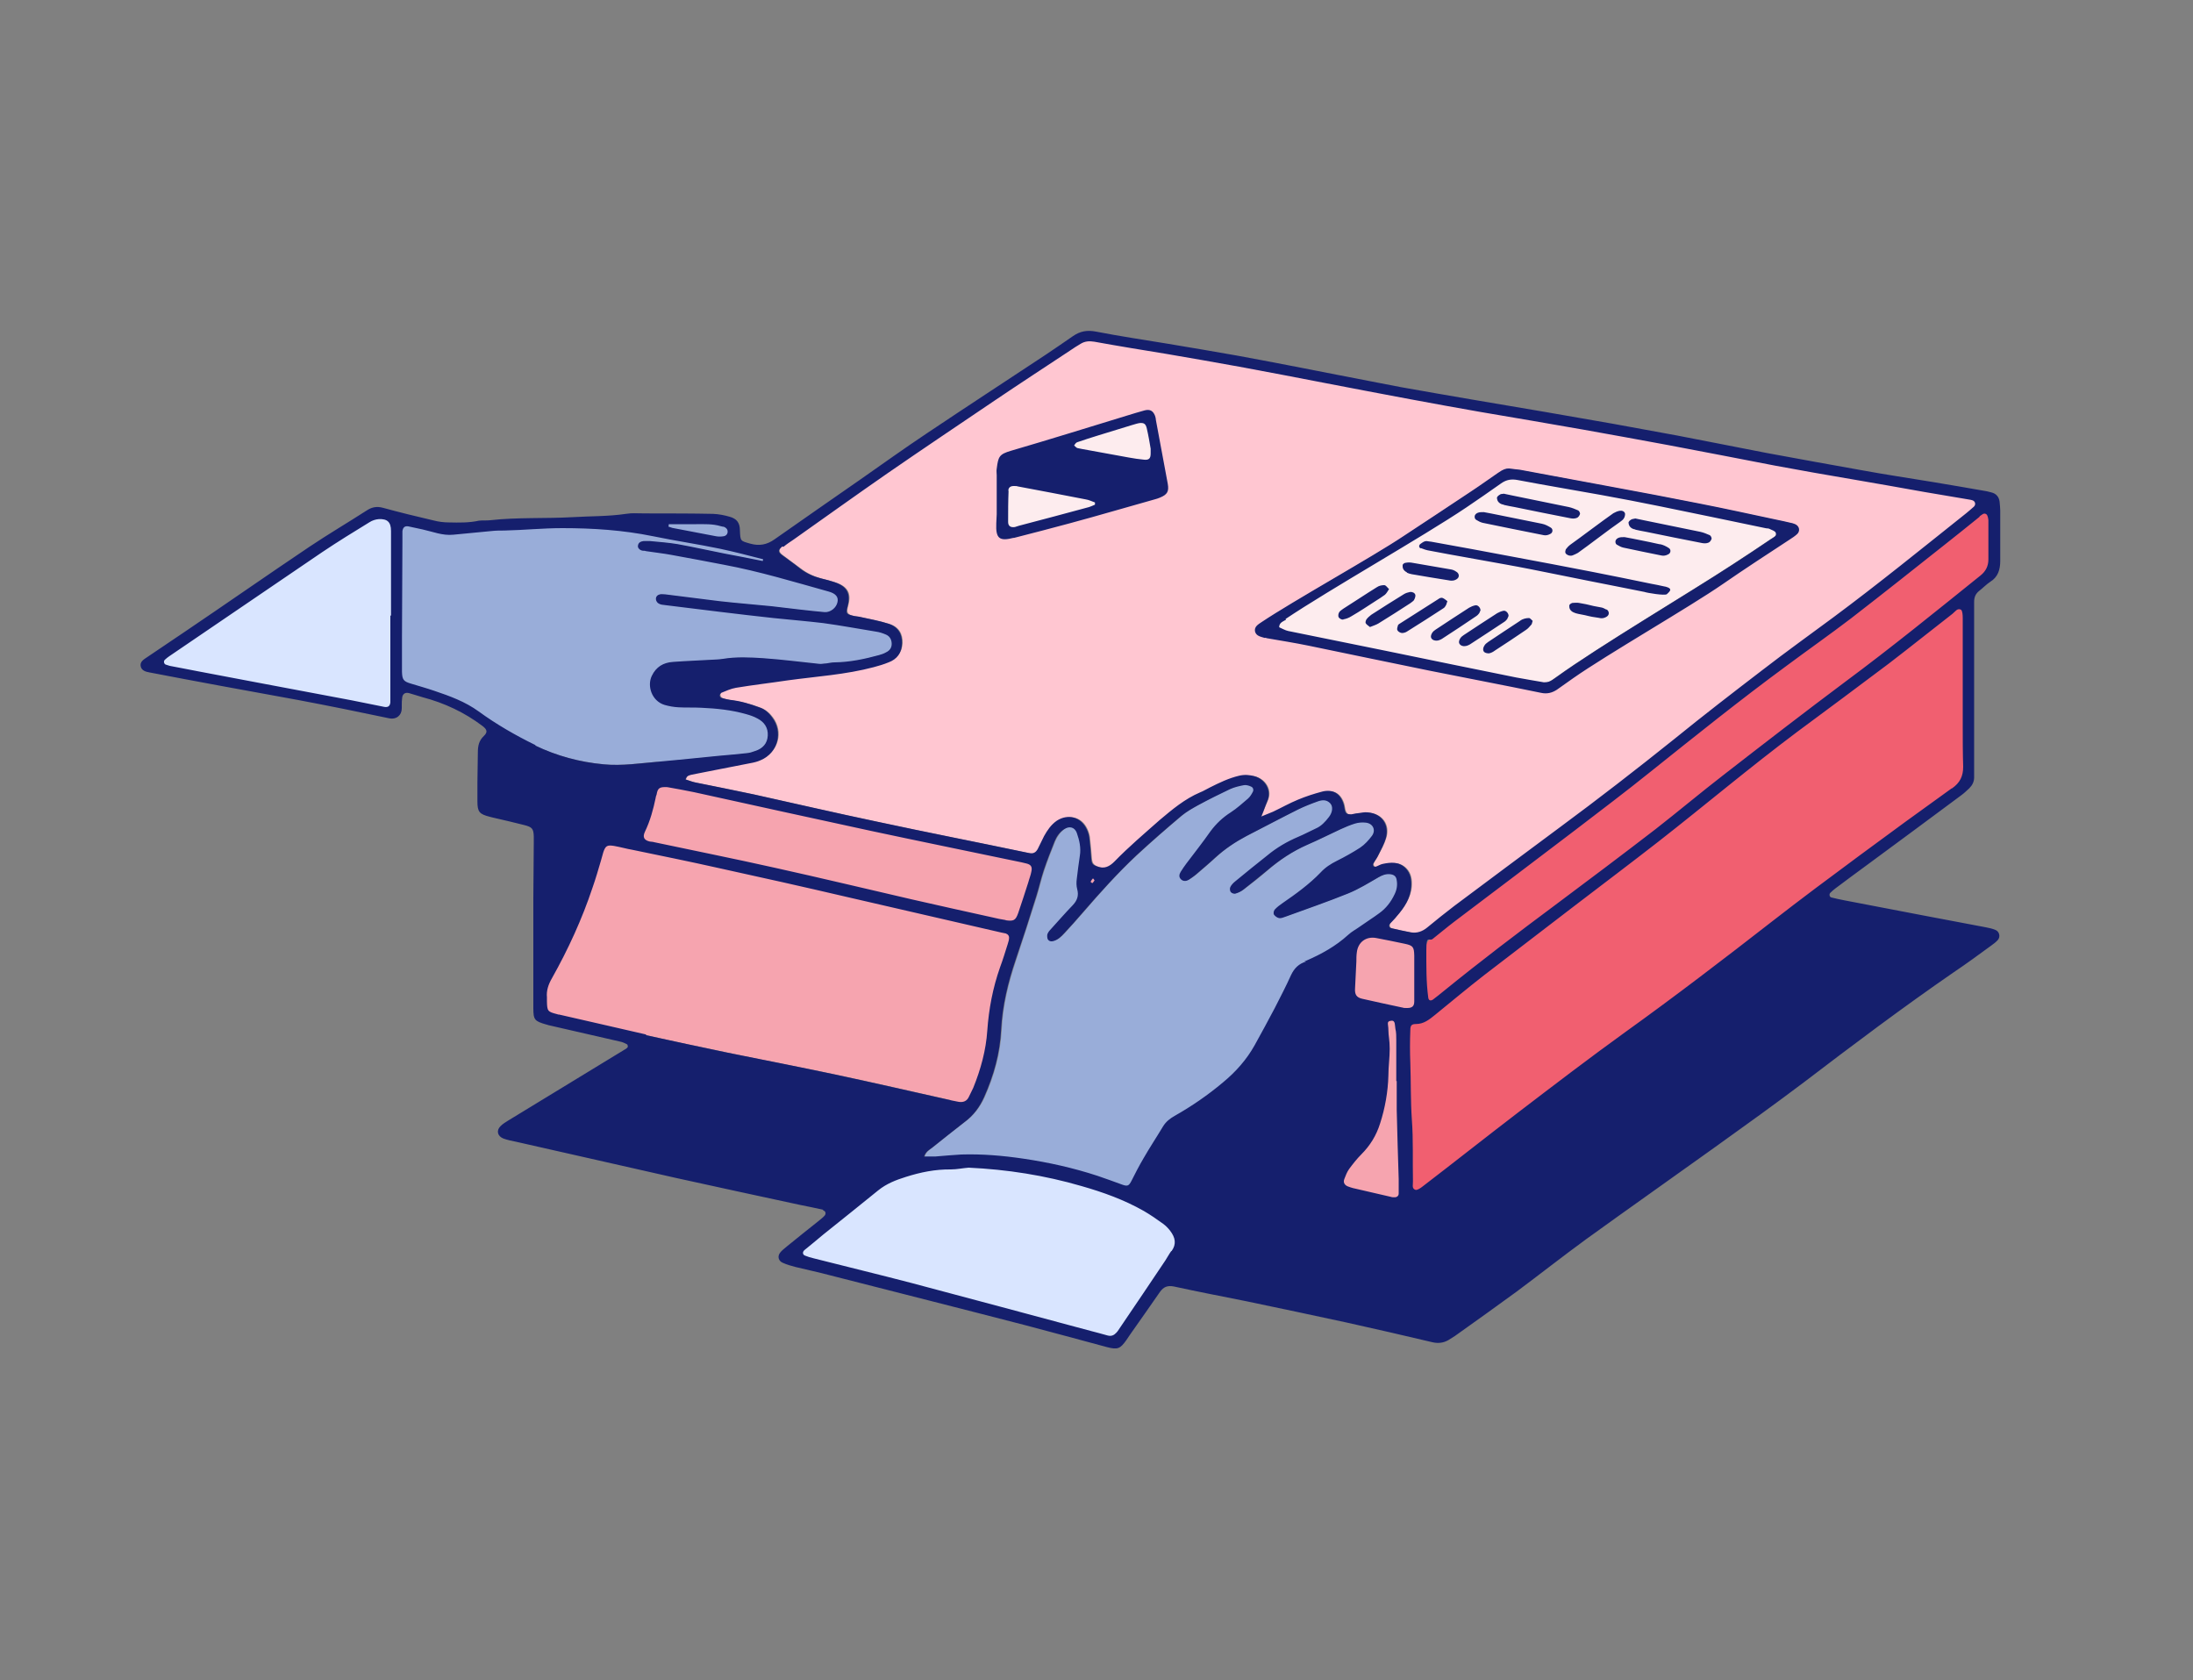 <?xml version="1.0" encoding="UTF-8"?>
<svg xmlns="http://www.w3.org/2000/svg" version="1.1" viewBox="0 0 1000 766">
  <rect x="0" y="0" width="1000" height="766" fill="#808080" stroke="none"/>
  <defs>
    <style>
      .cls-1 {
        fill: #d9e5ff;
        stroke: #d9e5ff;
      }

      .cls-1, .cls-2, .cls-3 {
        stroke-linejoin: round;
      }

      .cls-4 {
        fill: #fdecee;
        stroke: #fdecee;
      }

      .cls-4, .cls-5, .cls-6 {
        stroke-miterlimit: 10;
      }

      .cls-7 {
        fill: #151f6d;
      }

      .cls-5 {
        fill: #ffc6d1;
        stroke: #ffc6d1;
      }

      .cls-2 {
        fill: #99add9;
        stroke: #99add9;
      }

      .cls-3 {
        fill: #f15f70;
        stroke: #f15f70;
        stroke-linecap: round;
      }

      .cls-6 {
        fill: #f6a4af;
        stroke: #f6a4af;
      }
    </style>
  </defs>
  <!-- Generator: Adobe Illustrator 28.6.0, SVG Export Plug-In . SVG Version: 1.2.0 Build 709)  -->
  <g>
    <g id="Laag_1">
      <g>
        <g id="PINK">
          <path class="cls-4" d="M806.8,241.1c-.6-.2-1.4-.2-2-.4-16.1-3.4-32.1-6.7-48.3-10-8.8-1.8-17.6-3.4-26.5-5.1-12.6-2.3-25.3-4.4-38-6.8-2.9-.6-5.3-.2-7.7,1.5-5.3,3.8-10.6,7.4-15.9,11-20.1,13.5-62.4,37.4-82.5,50.9-1.3.9-3.3,1.4-3.2,3.5,1.4.6,2.7,1.4,4.1,1.7,14.9,3.1,29.9,6.1,44.8,9.1,19.7,4,39.5,8.1,59.2,12.1,4.3.9,8.6,1.5,12.6,2.2,2.2,0,3-.3,5.8-2.4,19.3-13.9,60.4-38.3,80.3-51.3,6-3.9,11.9-7.8,17.8-11.8,1-.6,2.6-1.2,1.9-2.6-.4-.9-1.8-1.3-2.8-1.8l.2.2h0ZM735.7,233.8c.8-.6,1.8-.9,2.8-1.1s2.2.2,2.5,1.2c.2.6,0,1.6-.5,2.2-.4.7-1.1,1.2-1.8,1.7-4.6,3.4-14.5,11-19.2,14.1-.6.4-1.4.7-2.1,1-1.1.5-2.4.3-3.2-.5-.2-.2-.2-.2-.3-.4-.2-.4,0-1.4.2-1.8.6-.8,1.3-1.6,2.1-2.2,4.8-3.4,14.8-11.1,19.7-14.4h-.2,0ZM683.8,225.6c.4-.2,1-.2,1.7-.4,1.3.2,2.8.6,4.3.9,8.5,1.8,16.9,3.4,25.4,5.2,1.4.3,2.9.9,4.2,1.5.5.2,1,1.2.9,1.6-.2.7-.8,1.6-1.4,1.8-.9.3-2,.3-3,.2-8.5-1.7-16.9-3.4-25.4-5.1-1.7-.3-3.4-.6-5-1-.8-.2-1.7-.5-2.2-1-.6-.5-.9-1.4-.9-2.2s.8-1,1.4-1.4h0ZM672.6,235.3c.2-.6.8-1.1,1.4-1.3.8-.2,1.7-.2,2.7-.3,2.1.4,4.4.8,6.7,1.3,6.6,1.3,13.2,2.6,19.8,4,1.4.3,2.8,1,4.1,1.8,1.1.7.8,2.3-.4,2.9-.9.4-2,.6-2.9.5-9.3-1.8-18.5-3.7-27.7-5.6-1.1-.2-2.2-.7-3.1-1.4-.4-.3-.6-1.3-.5-1.8h0ZM639.6,257.9c0-.5.9-1,1.4-1.1,1-.2,2-.2,3,0,5.8,1,11.7,1.9,17.4,3,1,.2,1.9.6,2.7,1.1,1,.6,1.4,1.7.9,2.6-.3.6-1.2,1.1-1.9,1.3-.8.2-1.7,0-2.5,0-5.7-.9-11.3-1.8-16.9-2.8-.7-.2-1.5-.4-2.2-.7-1.1-.4-1.9-1.4-1.9-2.6v-.6h0ZM612.5,282.4c-.6,0-1.7-.6-2-1.1s0-1.7.3-2.3c.4-.7,1.2-1.2,1.9-1.6,5.1-3.3,10.2-6.6,15.3-9.8,1-.6,2.2-1,3.3-.9.7,0,1.4,1.1,2.2,1.8-.8,1-1.2,2-1.9,2.6-1.3,1-2.8,1.9-4.2,2.8-3.7,2.4-7.4,4.8-11.1,7-1.1.7-2.4,1.2-3.7,1.4h-.2ZM628.4,284.3c-1.1.7-2.4,1-3.8,1.6-.8-.6-1.6-1-1.9-1.7-.2-.5,0-1.4.3-1.8.6-.8,1.4-1.5,2.2-2.1,5-3.2,9.9-6.3,14.9-9.4.8-.5,1.8-.8,2.8-1,1-.2,2.2.3,2.4,1.4.2.6-.2,1.6-.6,2.2-.5.6-1.2,1.1-1.9,1.6-4.8,3.1-9.7,6.2-14.5,9.2h0ZM639,288.7c-.7,0-1.7-.7-1.9-1.3-.2-.6.2-1.5.3-2.3,0-.2.5-.5.7-.6,5.8-3.8,11.7-7.5,17.6-11.2.6-.3,1.4-.7,1.9-.6.9.2,1.5,1,2.3,1.5-.2.8-.2,1.3-.6,1.8-.3.6-.7,1.2-1.3,1.5-5.5,3.6-11.1,7.2-16.6,10.6-.7.4-1.7.7-2.4.6h0ZM655.1,292c-.7,0-1.8-.3-2.2-.8-.7-.8-.5-1.9.2-2.8.4-.6,1-1,1.5-1.4,5.1-3.4,10.2-6.7,15.3-10,.8-.6,1.8-1,2.8-1.1,1.1-.2,2.5,1,2.4,2.3,0,.2-.2.8-.5,1.1-.4.6-.9,1.1-1.4,1.4-5.2,3.4-10.5,7-15.7,10.4-.7.5-1.6.8-2.4.8h0ZM667.9,294.5c-.7,0-1.8-.3-2.2-.8-.7-.8-.5-1.9.2-2.8.4-.5,1-1,1.5-1.4,5.1-3.4,10.2-6.7,15.3-10,.8-.6,1.8-1,2.8-1.1,1.1-.2,2.5,1,2.4,2.3,0,.2-.2.8-.5,1.1-.4.6-.9,1.1-1.4,1.4-5.2,3.5-10.5,7-15.7,10.3-.7.5-1.6.8-2.4.8h0ZM698.4,284.8c-.8.9-1.6,1.8-2.6,2.5-4.6,3.1-9.3,6.2-14,9.3-.9.6-1.8,1.1-2.7,1.3-.7.2-1.8,0-2.2-.6-.9-.7-.7-1.9,0-2.8.5-.6,1.1-1.3,1.8-1.8,4.9-3.4,9.8-6.6,14.8-9.8,1-.7,2.5-1,3.8-1.1.6,0,1.2.9,1.8,1.3-.2.7-.2,1.4-.6,1.7h-.2ZM733.5,280.5c-.3.6-1.2,1.1-1.9,1.3-.8.2-1.7,0-2.5,0-5.7-.9-3.7-.9-9.3-1.8-.7-.2-1.5-.4-2.2-.7-1.1-.4-1.9-1.4-1.9-2.6v-.6c.2-.5.9-1,1.4-1.1,1-.2,2-.2,3,0,5.8,1,4,1,9.8,2,1,.2,1.9.6,2.8,1.1.9.6,1.4,1.7.9,2.6ZM760,270.9c-.9.8-9.2-.6-10.2-1s-21-4.2-40.1-8c-7.9-1.6-15.8-3.1-23.7-4.6-11.4-2.1-22.8-4-34.1-6.2-1.4-.2-2.9-.8-4.1-1.2-.8-.3-1-1.4-.2-1.9,1.2-.9,2-1.4,2.9-1.4,1.8.2.9,0,2.2.3,12.3,2.2,24.5,4.5,36.9,6.8,12.2,2.3,24.5,4.6,36.8,7,10.6,2.1,16.1,3.2,26.7,5.4,1.8.4,3.6.7,5.4,1.1.7.2,1.5.3,2.2.6,1.8.8.9,1.8-.6,3v-.2h0ZM760.6,252.9c-.9.3-2,.6-2.9.5-9.3-1.8-8.2-1.7-17.4-3.6-1.1-.2-2.2-.7-3.1-1.4-.4-.2-.6-1.2-.5-1.8.2-.5.8-1.1,1.4-1.3.8-.2,1.7-.2,2.7-.3,2.1.4,4.4.8,6.7,1.3,6.6,1.3,3,.6,9.5,2,1.4.3,2.8,1,4.1,1.8,1.1.7.8,2.3-.4,2.9h0ZM780.5,245.7c-.2.7-.8,1.6-1.4,1.8-.9.3-2,.3-3,.2-8.5-1.7-16.9-3.4-25.4-5.1-1.7-.3-3.4-.6-5-1-.8-.2-1.7-.5-2.2-1-.6-.6-.9-1.4-.9-2.2s.8-1,1.4-1.4c.4-.2,1-.2,1.7-.4,1.3.2,2.8.6,4.3.9,8.5,1.7,16.9,3.4,25.4,5.2,1.4.3,2.9.9,4.2,1.5.5.2,1,1.2.9,1.6h0ZM522.9,195.2c-.5-2-1.3-2.6-3.3-2.3-1.1.2-2.3.5-3.4.9-5,1.5-10.1,3-15,4.6-3.4,1-6.8,2.2-10.2,3.3-.6.2-.9.9-1.3,1.4.5.4,1,1,1.5,1.2s1.3.3,2,.4c7.1,1.3,14.3,2.6,21.4,3.9,2.3.4,4.6.8,7,1,2.3.2,3-.6,3-2.9v-2.1c-.5-2.4-1-5.9-1.8-9.4h0ZM464.2,221.8c-.6-.2-1.4-.2-2-.2-1.4,0-2.3.7-2.4,2.1-.2,4.7-.3,9.4-.2,14.2,0,1.9,1.2,2.6,3.1,2.3.6,0,1.3-.4,1.9-.6,10.6-2.8,21.3-5.6,31.9-8.5,1-.2,1.8-.7,2.7-1.1v-1c-1.4-.5-2.8-1-4.2-1.4-10.3-2-20.5-3.9-30.9-5.9Z"/>
        </g>
        <g id="LIGHT_LIGHT_RED">
          <path class="cls-5" d="M896.6,233.8c1.2-1,2.4-1.9,3.5-3,1-1,.6-2.5-.7-2.9-.8-.2-1.7-.3-2.5-.5-6.5-1.1-13-2.2-19.5-3.3-11-1.9-22.1-3.8-33-5.8-11.7-2.1-23.3-4.1-35-6.2-16.1-3-32.3-6.2-48.4-9.3-13-2.5-26-4.9-39-7.1-15.7-2.7-31.4-5.3-47.1-8.1-10.6-1.8-21.3-3.8-32-5.8-13-2.4-26-5-38.9-7.4-13-2.5-26-5-38.9-7.4-11-2-22-3.9-33-5.8-11-1.9-22.1-3.6-33.1-5.6-2.4-.5-4.3-.2-6.3,1-1.6,1-3.1,2-4.7,3-11.4,7.6-22.9,15.1-34.4,22.8-16.3,11-32.7,22-48.9,33.2-14.4,9.9-28.6,20.1-42.8,30.2-1.5,1-3,2.2-4.6,3.3-1.8,1.4-1.8,2.3,0,3.6,2.7,2.1,5.4,4,8.2,6.1,2.9,2.2,6.1,3.7,9.6,4.6,2.2.6,4.3,1,6.4,1.8,5.6,1.9,7.4,5.3,5.8,11-.8,3-.6,3.5,2.3,4.2,1,.2,2,.2,3,.5,4.5,1,9,1.8,13.4,3.2,4.3,1.4,6.2,4.7,6.1,9-.2,4.2-2.2,7-6.1,8.6-2.2.9-4.5,1.5-6.8,2.2-12.8,3.4-26.1,4.2-39.1,6-7.9,1-15.7,2.1-23.7,3.4-2.3.4-4.5,1.4-6.7,2.3-.3.2-.7.8-.7,1.2s.5,1,.8,1.1c1.3.4,2.6.7,3.9.9,4.6.6,9,1.8,13.3,3.4,2.5.9,4.4,2.6,5.9,4.6,5.1,6.8,2.6,16.3-5.2,19.5-1.5.6-3.2,1-4.9,1.4-8.8,1.8-17.6,3.4-26.5,5.2-1.1.2-2.3.4-2.9,2.2,1.4.5,2.8,1,4.2,1.3,9,1.8,18,3.6,26.9,5.5,18.5,4.1,37,8.4,55.6,12.3,23.2,5,46.4,9.5,69.7,14.4,2.2.5,3.3-.2,4.2-1.8,1-1.9,1.9-4,2.9-5.9,1.4-2.7,3.1-5.3,5.8-7,5.1-3.4,11-1.8,13.6,3.8.6,1.2,1,2.6,1.2,3.8.4,3.2.6,6.4.9,9.6.2,2.4.7,2.9,2.8,3.7,3.2,1.2,5.6,0,7.8-2.3,6.5-6.7,13.6-12.8,20.6-18.9,5.7-5,11.4-9.6,18.4-12.6,1.6-.6,3-1.6,4.6-2.3,4.2-2.1,8.5-4.2,13.2-5.3,2.4-.6,4.6-.4,7,.2,4.9,1.4,8.1,6.6,5.8,11.6-.8,1.8-1.5,3.7-2.7,6.8,2.6-1,4.1-1.6,5.4-2.2,3.8-1.8,7.5-3.9,11.4-5.5,3.6-1.5,7.3-2.7,11.1-3.7,4.9-1.2,8.2,1,9.7,5.8.2.8.3,1.7.5,2.5.5,1.8,1,2.2,2.9,2.1,1,0,2-.3,3-.5,1.5-.2,3-.5,4.6-.4,6.4.6,10,5.8,8.2,11.9-.8,2.7-2.2,5.3-3.5,7.8-.6,1.4-1.6,2.6-2.3,3.9-.2.2,0,.7.2.9.2.2.6.4.9.3,1.1-.4,2.2-1,3.3-1.3,3.8-.8,7.4-1.1,10.5,2,2.3,2.4,2.7,5.4,2.5,8.5-.4,5.4-3.3,9.5-6.6,13.4-1,1.2-2.2,2.2-3.1,3.4-.6.8-.5,1.8.6,2,3,.7,5.9,1.4,8.9,1.9,2.8.6,5.3-.3,7.5-2.2,4.1-3.4,8.2-6.6,12.3-9.8,16-12,32.1-24,48.2-35.9,17.6-13,34.9-26.5,52-40.1,13.4-10.7,26.9-21.2,40.5-31.7,10.6-8.2,21.5-16,32.3-24,20.6-15.3,40.5-31.4,60.5-47.4v.2h0ZM528.8,226.9c-.8.3-1.6.6-2.4.8-12.9,3.6-25.7,7.4-38.7,10.9-8.5,2.3-17,4.6-25.6,6.7-6.6,1.7-8.3.3-8-6.6,0-1.4.2-2.7.2-4.1v-20.9c.6-5.4,1-6.6,6.6-8.2,17.7-5.3,35.4-10.7,53.1-16.1,2.6-.8,5.2-1.6,7.8-2.3,2.4-.6,3.8.2,4.7,2.5.2.6.3,1.3.4,2,1.8,9.7,3.7,19.3,5.4,29,.6,3.4-.3,4.9-3.6,6.3h0ZM819.5,243.4c-1,.9-2.2,1.7-3.3,2.4-10.2,6.8-20.5,13.4-30.5,20.3-15.5,10.7-52.8,32.1-68.2,42.9-2.5,1.8-5,3.6-7.5,5.3-2.2,1.4-4.4,2-7.2,1.4-16.9-3.5-33.9-6.6-50.8-10.1-18.5-3.8-36.9-7.7-55.2-11.4-6.3-1.3-12.6-2.2-19-3.4-.3,0-.7,0-1-.2-1.8-.6-3.9-.8-4.5-2.9-.6-2.2,1.4-3.3,2.9-4.3,14.2-9.6,50.4-29.7,64.7-39.2,10.3-6.9,20.6-13.7,31-20.5,4.1-2.7,8.1-5.6,12.2-8.4,2.5-1.7,3.6-2.1,5-2,2.1.2,3.6.3,5.1.6,13.7,2.5,27.3,5,40.9,7.6,13.7,2.6,27.3,5,40.9,7.8,11.8,2.3,23.6,5,35.3,7.4,2,.4,4,.8,5.9,1.3.8.2,1.7.3,2.4.7,2,.9,2.4,3.1.8,4.6h.2,0Z"/>
        </g>
        <g id="LIGHT_RED">
          <path class="cls-6" d="M614.5,540.9c.8.3,1.6.6,2.4.8,5.8,1.4,11.5,2.6,17.3,4,.5,0,1,.2,1.5.2,1.2,0,2.1-.6,2.1-1.7.2-2.2,0-4.4,0-6.6-.2-10.5-.6-20.9-.9-31.5v-13.2h-.2v-18.8c0-1.7,0-3.4-.4-5-.3-1.4,0-3.8-1.8-3.7-2.5.2-1.4,2.7-1.4,4.2,0,2.9.6,5.8.6,8.6,0,4.1-.6,8.1-.6,12.2-.2,7.5-1.5,14.8-3.8,21.9-1.8,5.4-4.6,10.1-8.6,14.1-2,2-3.8,4.3-5.5,6.6-1,1.4-1.6,3-2.2,4.6-.6,1.5,0,2.7,1.5,3.3h0ZM621.2,455.4c6.1,1.4,12.2,2.7,18.3,4,.6.2,1.4.2,2,.2,2.2,0,3.2-.7,3.2-3v-11.2h0v-9.7c0-4-.6-4.6-4.4-5.4-4.3-.9-8.6-1.8-12.9-2.6-4.6-.9-8.4,2-8.9,6.6-.2,1.4,0,2.7-.2,4.1-.2,4.1-.4,8.1-.6,12.2-.2,2.8.6,4.2,3.3,4.8h.2,0ZM296.3,383.8c.6.2,1.4.2,2,.3,18.4,3.8,36.9,7.6,55.2,11.7,20.9,4.6,41.6,9.6,62.4,14.4,12.2,2.8,24.5,5.5,36.7,8.2,2,.5,4,.8,6,1.2,3.7.6,4.6.2,5.7-3.3,1.6-4.6,3.1-9.4,4.6-14,.6-1.6,1.1-3.2,1.4-4.9.5-2.2-.2-3.2-2.3-3.7-1.4-.4-3-.6-4.5-1-22.1-4.6-44.1-9-66.1-13.8-27-5.8-53.9-11.8-80.9-17.7-4.2-.9-8.3-1.6-12.2-2.3-3.7-.2-4.4.6-4.9,3.4,0,.5-.3,1-.4,1.4-1,5.4-2.6,10.6-4.9,15.5-1.2,2.6-.5,3.8,2.2,4.5h0ZM434.3,501.6c1,.2,2,.5,3,.6,2.1.3,3.7-.2,4.6-2.3.6-1.4,1.4-2.7,2-4.1,3.4-8.4,5.8-17,6.4-26.1.6-9.9,2.4-19.4,5.8-28.8,1.3-3.5,2.3-7,3.5-10.6.2-.8.6-1.6.6-2.5.2-1.1-.4-2-1.5-2.4-.6-.2-1.4-.2-2-.4-23.4-5.4-46.8-10.9-70.3-16.2-19.7-4.5-39.3-9-59-13.3-12.9-2.9-25.8-5.4-38.8-8.2-2.8-.6-5.6-1.4-8.5-1.8-3.1-.6-3.9,0-4.9,2.9-.4,1.3-.7,2.6-1.1,3.9-1.2,4.1-2.4,8.2-3.8,12.2-4.9,14.3-11.2,28-18.5,41.3-1.7,3-2.6,5.8-2.3,8.7v1.9c0,4.6.2,4.7,4.6,5.8.3,0,.6.2,1,.2,13.2,3,26.4,6.2,39.7,9.1,12.4,2.8,24.8,5.4,37.3,8,16.1,3.4,32.2,6.4,48.3,9.8,18.1,3.8,36.1,8,54,12v.2h0Z"/>
          <path class="cls-6" d="M499.2,401.3c-.4-.4-.6-.6-.7-.9-.3.5-.7.9-1,1.4,0,0,.6.5.8.7.3-.5.6-1,1-1.3h0Z"/>
        </g>
        <g id="RED">
          <path class="cls-3" d="M653.5,455.5c1.6-1.2,3.3-2.5,4.8-3.8,16.6-13.5,33.7-26.5,50.8-39.2,15.3-11.4,30.7-22.9,45.9-34.7,10.5-8.1,20.6-16.6,31.1-24.8,18.4-14.2,36.8-28.5,55.4-42.4,20.9-15.6,41.3-32.1,61.6-48.4,2.5-2,3.6-4.3,3.6-7.4v-8.6h0v-9.2c0-1-.2-2.2-.9-2.7-1.1-1-2.2.3-3.1.9-.6.4-1.1.8-1.6,1.3-4.5,3.6-9,7.2-13.5,10.8-14.5,11.4-29,23-43.6,34.3-9.7,7.4-19.7,14.5-29.5,21.7-21,15.5-41.4,31.9-61.9,48.2-11.4,9.1-23,18-34.6,26.8-18.2,13.9-36.5,27.7-54.8,41.5-3.4,2.6-6.6,5.3-9.9,7.9-1.6,1.4-2.9,2.8-2.9,5.1,0,7.3-.2,14.5.9,21.8.2,1.3,1.1,1.6,2.2.7v.2h0ZM643.8,510.5c.6,9.3.3,18.6.5,28,0,1.4-.7,3.4,1.1,4,.9.3,2.4-.9,3.4-1.6,14.5-11.2,28.9-22.5,43.5-33.7,16.1-12.3,32.4-24.8,48.8-36.6,22.7-16.4,44.9-33.4,67-50.5,13.1-10.2,26.5-20.1,39.8-30,13.9-10.3,27.9-20.5,42-30.6,3.4-2.5,5.1-5.4,5-9.8-.2-6.3-.2-12.6-.2-18.9v-48.9c0-1.3,0-3.3-.8-3.8-1.5-1-2.6.9-3.8,1.8-9.8,7.6-19.4,15.3-29.3,22.9-13.8,10.5-27.7,20.7-41.6,31-21.5,16-42,33.3-63.1,49.9-12.7,9.9-25.6,19.7-38.4,29.4-13.8,10.6-27.5,20.9-41.2,31.6-7.6,5.9-15,12.2-22.5,18.2-2.5,2-5,4.1-8.6,4.1s-2.6.6-2.6,2.9c0,4.9-.2,9.8,0,14.8.4,8.6.2,17.3.7,25.9h0Z"/>
        </g>
        <g id="Light_Light_BLUE">
          <path class="cls-1" d="M530.3,557.8c-2.9-2.1-5.8-4.2-8.9-5.9-9-5-18.5-8.4-28.3-11.3-16.8-4.9-34-7.6-51.5-8.4-2.7.3-5.4.9-8.1.8-7,0-13.8,1.4-20.5,3.4-4.5,1.4-8.9,3.2-12.7,6.2-8.3,6.7-16.7,13.4-25,20.1-2.9,2.3-5.8,4.7-8.6,7.1-1,.8-.8,2,.3,2.5,1.3.5,2.6.9,3.8,1.2,14.9,3.8,30,7.4,44.8,11.3,27.2,7.2,54.3,14.5,81.5,21.8,2.6.7,5.3,1.3,7.8,2.1,1.8.6,3,0,4.1-1.3.7-.7,1.2-1.6,1.8-2.5,6.8-10.2,13.7-20.2,20.5-30.4,1-1.4,1.7-3,2.7-4.3,2.5-3.3,1.7-6.4-.6-9.3-1-1.2-2-2.3-3.2-3.2h0ZM172.6,236.7c-1.4,0-3,.6-4.2,1.4-7.2,4.5-14.5,8.9-21.5,13.6-23.3,15.7-46.5,31.7-69.8,47.5-.7.5-1.4,1-2,1.6-.6.6-.5,1.8.3,2.2.6.2,1.3.5,1.9.6,4.3.9,8.6,1.7,13,2.5,9.5,1.8,18.9,3.7,28.5,5.4,13.8,2.6,27.6,5.2,41.4,7.8,5,1,10,2,14.9,3,1.7.3,2.6-.3,2.8-2,0-.5,0-1,0-1.5,0-4.2,0-8.5,0-12.7v-25.4h.2v-38.7c0-4-1.7-5.6-5.6-5.4v.2h0Z"/>
        </g>
        <g id="BLUE">
          <path class="cls-2" d="M621.3,422.3c2.8-1.9,5.7-3.8,8.4-5.8,3-2.2,5.4-5.1,7-8.6,1-2.1,1.4-4.2,1-6.4-.3-1.8-1.3-2.6-3-2.8-1.9-.2-3.6.4-5.3,1.4-4.6,2.6-9,5.4-13.9,7.4-9.4,3.8-19,7.1-28.6,10.6-1,.3-2,.8-2.9.6s-1.8-.8-2.3-1.6c-.3-.5,0-1.8.4-2.3,1-1.1,2.3-2,3.5-2.9,6.2-4.2,12.2-8.6,17.4-14,2.2-2.2,4.6-3.9,7.4-5.3,3.6-1.8,7.3-3.8,10.6-6,2.1-1.4,3.8-3.4,5.4-5.4,1.9-2.6.5-5.6-2.7-6-1.7-.2-3.4,0-5,.4-2.2.6-4.5,1.6-6.6,2.6-5.1,2.3-10.1,5-15.2,7.1-6.8,2.9-12.8,7-18.4,11.8-3.4,3-7,5.8-10.7,8.6-1,.8-2.3,1.5-3.5,1.8-.6.2-1.8-.2-2.2-.6-.4-.6-.6-1.7-.3-2.3.5-1,1.4-1.9,2.2-2.6,4.9-4,9.8-7.9,14.6-11.8,4.4-3.5,9.1-6.5,14.3-8.6,2.6-1.1,5.2-2.5,7.8-3.7,2.6-1.1,4.4-3.1,6.1-5.3,1.6-2.1,1.8-4.8.6-6.2-1.6-1.8-3.7-1.6-5.7-.9-3,1.1-6.1,2.2-9,3.7-7.9,3.9-15.7,8.1-23.5,12.1-5.1,2.6-9.9,5.8-14.2,9.8-2.9,2.6-5.8,5.2-8.8,7.7-1,.9-2.2,1.7-3.3,2.4-1.4.9-2.8.7-3.7-.3-1-1-.6-2.2,0-3.3.8-1.3,1.7-2.6,2.6-3.8,3.7-4.9,7.4-9.8,11-14.7,2.5-3.5,5.5-6.3,9.2-8.6,2.8-1.8,5.4-4.2,7.9-6.3,1-.9,1.8-2.1,2.3-3.3.2-.5-.2-1.8-.8-2.1-1-.5-2.3-.9-3.4-.7-2.2.3-4.3.9-6.3,1.8-5,2.2-9.8,4.7-14.5,7.3-2.7,1.4-5.4,3-7.7,4.9-7,5.9-13.9,11.9-20.6,18.1-8.7,8.1-16.6,16.9-24.4,26-2.8,3.2-5.6,6.3-8.5,9.5-1.4,1.5-2.9,3-4.9,3.5-1.1.3-2.2,0-2.6-1-.3-.6-.4-1.7,0-2.4.4-.9,1.2-1.6,1.8-2.4,3.2-3.5,6.3-7.1,9.6-10.5,2.1-2.2,2.9-4.4,2.1-7.4-.4-1.4-.4-3-.2-4.6.4-3.5,1-7,1.4-10.6.5-3.6-.2-7.1-1.4-10.5-1-2.7-3.4-3.3-5.8-1.6-2,1.4-3.4,3.4-4.3,5.5-1.8,4.4-3.5,8.8-5,13.3-1.3,3.8-2.2,7.8-3.4,11.8-3.1,9.7-6.2,19.3-9.4,29-3.5,10.3-6.1,20.8-6.6,31.7-.6,10.8-3.4,21-7.8,30.9-2.1,4.6-5,8.4-9,11.4-5,3.8-9.9,7.7-14.8,11.7-1.3,1-2.9,1.8-3.5,3.9,1.9,0,3.6,0,5.2,0,3.9-.2,7.8-.7,11.7-.9,9.5-.3,18.9.5,28.4,1.9,11.4,1.8,22.7,4.2,33.7,7.8,3.8,1.3,7.7,2.7,11.5,4.1,2.3.8,2.9.5,4-1.7,1.8-3.4,3.5-7,5.5-10.3,3-5,6.1-9.8,9-14.7,1.3-2.1,3.1-3.5,5.2-4.7,7.8-4.6,15.3-9.5,22.1-15.3,5.8-4.9,10.7-10.4,14.4-16.9,3.2-5.6,6.2-11.3,9.2-17,2.6-5,5.2-9.9,7.4-15,1.4-3.2,3.6-5.3,6.9-6.2.3,0,.6-.2,1-.4,7-2.9,13.4-6.5,19-11.7,1.8-1.6,3.8-2.8,5.8-4.1h-.6Z"/>
          <path class="cls-2" d="M326.3,244.4c1.1.2,2.4,0,3.5,0,1.1-.2,1.8-1,1.8-2.1,0-1.2-.6-1.9-1.7-2.2-.5-.2-1-.2-1.5-.3-3.7-1-7.4-.9-11.1-.9h-12.6c0,.3-.2.7-.2,1,.6.2,1.2.5,1.8.6,6.6,1.3,13.3,2.6,19.9,3.8h.2,0Z"/>
          <path class="cls-2" d="M300.1,347c3.2-.2,6.4-.6,9.6-.9,6.1-.6,12.2-1.2,18.1-1.8,4.2-.4,8.5-.7,12.6-1.2,1.4-.2,2.6-.6,3.9-1,3.3-1.2,5.5-3.4,5.7-7,.2-3.6-1.6-6.2-4.7-7.8-1.7-.9-3.4-1.5-5.2-2-6.7-1.9-13.6-2.6-20.5-2.9-3.4-.2-6.8,0-10.2-.2-2.2-.2-4.4-.5-6.5-1.1-5.8-1.8-8.1-8.6-5.8-13.2,2-4.2,5.3-6.1,9.7-6.4,6.6-.4,13.2-.7,19.8-1.1,1,0,2-.2,3-.3,6.1-1,12.2-.7,18.3-.3,8.6.6,17.2,1.8,25.7,2.6,1,0,2-.2,3-.2,1.4-.2,2.7-.5,4-.5,6.9,0,13.4-1.5,20.1-3.3,1.1-.3,2.2-.7,3.3-1.3,1.6-.9,2.6-2.2,2.5-4.1,0-1.9-1-3.3-2.7-4-1.4-.6-2.9-1-4.4-1.3-8-1.4-16-2.9-24.1-3.9-7.5-1-15.2-1.5-22.7-2.3-8.1-.9-16.1-1.8-24.2-2.8-8.4-1-16.8-2.1-25.2-3.1-1-.2-2.1-.2-2.9-.7-.6-.4-1.1-1.3-1.3-2-.2-1.1.7-1.9,1.8-2.2.8-.2,1.7,0,2.5,0,8.2,1,16.5,2.2,24.7,3.1,7.9.9,15.8,1.5,23.7,2.3,4.6.5,9.1,1.1,13.6,1.6,3.5.4,7,.8,10.6,1.1,2.7.2,5.4-1.9,5.9-4.6.5-2.4-.8-3.9-4.1-4.8-15.8-4.4-31.6-9.2-47.7-12.2-8-1.5-16-3-24-4.5-3.8-.7-7.7-1.1-11.5-1.7-.5,0-1,0-1.5-.2-1.4-.3-2.3-1.3-2.2-2.3.2-1.4,1.3-1.9,2.5-2.1,1-.2,2.1-.2,3,0,4.2.4,8.5.7,12.6,1.4,7.2,1.3,14.3,2.9,21.4,4.3,5.8,1.2,11.6,2.3,17.4,3.4,0-.2.2-.6.2-.8-6.6-1.6-13.1-3.4-19.7-4.8-10.2-2.1-20.4-3.6-30.5-5.7-13.7-2.8-27.5-3.7-41.4-3.7s-17.6.8-26.4,1.1c-1.8,0-3.8,0-5.6.2-5.9.6-11.8,1.1-17.7,1.7-4.9.5-9.4-1.4-14-2.4-2.2-.5-4.2-1.1-6.5-1.4-1.7-.2-2.6.6-2.7,2.2-.2,1.5,0,3,0,4.6,0,14.4-.2,28.9-.2,43.2v16.3c0,3.7.6,4.4,4.1,5.4,3.6,1.1,7.2,2.1,10.7,3.3,7.1,2.4,14,5,20.2,9.4,8.2,5.8,16.8,11,25.8,15.3,9.9,4.8,20.3,7.5,31.3,8.6,8.3.8,16.5-.6,24.9-1.2h-.3,0Z"/>
        </g>
        <g id="DARK_BLUE">
          <path class="cls-7" d="M745.7,241.5c1.7.4,3.4.7,5,1,8.5,1.8,16.9,3.4,25.4,5.1,1,.2,2.1.2,3-.2.6-.2,1.2-1.1,1.4-1.8,0-.5-.4-1.4-.9-1.6-1.4-.6-2.8-1.2-4.2-1.5-8.5-1.8-16.9-3.4-25.4-5.2-1.5-.3-3-.6-4.3-.9-.7.2-1.3.2-1.7.4-.6.3-1.3.9-1.4,1.4,0,.7.3,1.7.9,2.2.6.6,1.4.9,2.2,1h0ZM757,248.2c-6.6-1.4-2.9-.7-9.5-2-2.3-.5-4.6-.9-6.7-1.3-1.1,0-2,0-2.7.3-.6.2-1.2.7-1.4,1.3s0,1.5.5,1.8c1,.6,2.1,1.2,3.1,1.4,9.3,1.9,8.2,1.8,17.4,3.6.9.2,2,0,2.9-.5,1.3-.5,1.5-2.2.4-2.9-1.2-.8-2.6-1.5-4.1-1.8h0ZM714.1,250.4c-.3.5-.5,1.4-.2,1.8,0,.2.2.3.3.4.9.8,2.2,1,3.2.5.7-.3,1.4-.6,2.1-1,4.7-3.3,14.5-10.9,19.2-14.1.7-.5,1.4-1,1.8-1.7.4-.6.6-1.6.5-2.2-.3-1-1.4-1.4-2.5-1.2-1,.2-1.9.6-2.8,1.1-4.9,3.4-14.9,11-19.7,14.4-.8.6-1.5,1.4-2.1,2.2h.2,0ZM732.6,278c-.9-.5-1.8-1-2.8-1.1-5.8-1-3.9-1-9.8-2-1-.2-2,0-3,0-.6.2-1.3.6-1.4,1.1v.6c0,1.2.9,2.2,1.9,2.6.7.3,1.5.6,2.2.7,5.6,1,3.6,1,9.3,1.8.8.2,1.7.3,2.5,0,.7-.2,1.6-.7,1.9-1.3.5-1,0-2.1-.9-2.6ZM685.7,230.2c1.7.4,3.3.7,5,1,8.5,1.8,16.9,3.4,25.4,5.1,1,.2,2.1.2,3-.2.6-.2,1.2-1.1,1.4-1.8,0-.5-.4-1.4-.9-1.6-1.4-.6-2.8-1.2-4.2-1.5-8.5-1.8-16.9-3.4-25.4-5.2-1.5-.3-3-.6-4.3-.9-.7.2-1.3,0-1.7.4-.6.3-1.3.9-1.4,1.4,0,.7.3,1.7.9,2.2.6.6,1.4.9,2.2,1h0ZM673.1,237c1,.6,2.1,1.2,3.1,1.4,9.3,1.9,18.5,3.8,27.7,5.6.9.2,2,0,2.9-.5,1.3-.5,1.5-2.2.4-2.9-1.3-.8-2.6-1.5-4.1-1.8-6.6-1.4-13.2-2.6-19.8-4-2.3-.5-4.6-.9-6.7-1.3-1.1,0-2,0-2.7.3-.6.2-1.2.7-1.4,1.3s0,1.5.5,1.8h0ZM693.4,282.9c-5,3.2-9.9,6.6-14.8,9.8-.7.5-1.4,1-1.8,1.8-.6.9-.7,2.1,0,2.8.6.5,1.5.6,2.2.6,1-.2,1.9-.7,2.7-1.3,4.7-3,9.4-6.2,14-9.3,1-.6,1.8-1.6,2.6-2.5.3-.3.3-1,.6-1.7-.6-.5-1.2-1.4-1.8-1.3-1.3,0-2.7.4-3.8,1.1h.2ZM576.7,290.8c.3,0,.6,0,1,.2,6.3,1.1,12.7,2.1,19,3.4,18.5,3.8,36.9,7.7,55.2,11.4,16.9,3.4,33.9,6.6,50.8,10.1,2.8.6,5,0,7.2-1.4,2.5-1.8,5-3.5,7.5-5.3,15.4-10.8,52.7-32.2,68.2-42.9,10.1-7,20.3-13.6,30.5-20.3,1.1-.7,2.3-1.5,3.3-2.4,1.6-1.4,1.2-3.7-.8-4.6-.7-.3-1.6-.6-2.4-.7-2-.5-4-.9-5.9-1.3-11.8-2.5-23.5-5.1-35.3-7.4-13.6-2.7-27.3-5.3-40.9-7.8-13.7-2.6-27.3-5-40.9-7.6-1.5-.2-3-.3-5.1-.6-1.4,0-2.6.3-5,2-4.1,2.8-8.1,5.7-12.2,8.4-10.3,6.9-20.7,13.7-31,20.5-14.2,9.5-50.4,29.6-64.7,39.2-1.5,1-3.4,2.1-2.9,4.3.6,2.1,2.7,2.3,4.5,2.9h-.2,0ZM586.1,282.3c20.1-13.5,62.4-37.4,82.5-50.9,5.4-3.6,10.6-7.3,15.9-11,2.4-1.7,4.7-2.1,7.7-1.5,12.6,2.4,25.3,4.5,38,6.8,8.8,1.6,17.7,3.3,26.5,5.1,16.1,3.3,32.1,6.6,48.3,10,.6.2,1.4,0,2,.4,1,.5,2.5.9,2.8,1.8.6,1.4-1,1.9-1.9,2.6-5.9,4-11.8,7.9-17.8,11.8-19.9,13-61.1,37.4-80.3,51.3-2.9,2.1-3.6,2.4-5.8,2.4-4-.7-8.3-1.4-12.6-2.2-19.7-4-39.5-8-59.2-12.1-14.9-3-29.9-6.1-44.8-9.1-1.4-.3-2.7-1.1-4.1-1.7,0-2.2,1.8-2.6,3.2-3.5l-.2-.2h0ZM687.4,281.9c.3-.4.4-.9.5-1.1,0-1.3-1.3-2.6-2.4-2.3-1,.2-1.9.6-2.8,1.1-5.1,3.3-10.2,6.6-15.3,10-.6.4-1.1.8-1.5,1.4-.6.9-.9,2-.2,2.8.5.6,1.4.9,2.2.8.8,0,1.7-.4,2.4-.8,5.3-3.4,10.5-6.9,15.7-10.3.6-.4,1-.9,1.4-1.4h0ZM674.6,279.4c.2-.4.4-.9.5-1.1,0-1.3-1.3-2.6-2.4-2.3-1,.2-1.9.6-2.8,1.1-5.1,3.3-10.2,6.6-15.3,10-.6.4-1.1.8-1.5,1.4-.6.9-.9,2-.2,2.8.5.6,1.4.8,2.2.8s1.7-.4,2.4-.8c5.3-3.4,10.5-6.9,15.7-10.4.6-.4,1-.9,1.4-1.4h0ZM641.5,261.1c.7.3,1.5.6,2.2.7,5.7,1,11.3,1.9,16.9,2.8.8.2,1.8.2,2.5,0,.7-.2,1.6-.7,1.9-1.3.5-1,0-2.1-.9-2.6-.8-.6-1.8-1-2.7-1.1-5.8-1-11.6-2-17.4-3-1-.2-2-.2-3,0-.6,0-1.4.6-1.4,1.1v.6c0,1.2.9,2.2,1.9,2.6h0ZM659.4,275.9c.2-.4.3-1,.6-1.8-.7-.5-1.4-1.2-2.3-1.5-.6-.2-1.4.2-1.9.6-5.8,3.7-11.7,7.4-17.6,11.2-.3.2-.6.4-.7.6-.2.8-.6,1.7-.3,2.3.2.6,1.2,1.2,1.9,1.3s1.8-.2,2.4-.6c5.6-3.5,11.1-7,16.6-10.6.6-.3,1-1,1.3-1.5h0ZM644.8,273.5c.4-.6.7-1.6.6-2.2-.2-1-1.4-1.5-2.4-1.4-1,.2-2,.5-2.8,1-5,3.1-10,6.2-14.9,9.4-.8.6-1.6,1.3-2.2,2.1-.3.5-.6,1.4-.3,1.8.3.6,1.1,1,1.9,1.7,1.4-.6,2.6-.9,3.8-1.6,4.9-3,9.7-6.1,14.5-9.2.7-.5,1.4-1,1.9-1.6h0ZM612.5,282.4c1.3-.2,2.6-.7,3.7-1.4,3.8-2.2,7.4-4.6,11.1-7,1.4-.9,2.9-1.8,4.2-2.8.7-.6,1.2-1.5,1.9-2.6-.8-.7-1.4-1.8-2.2-1.8-1,0-2.3.2-3.3.9-5.2,3.2-10.2,6.6-15.3,9.8-.7.5-1.5,1-1.9,1.6s-.6,1.7-.3,2.3c.3.6,1.4,1.2,2,1.1h.2ZM462.2,245.3c8.6-2.2,17.1-4.4,25.6-6.7,13-3.5,25.8-7.3,38.7-10.9.8-.2,1.7-.5,2.4-.8,3.4-1.4,4.2-2.8,3.6-6.3-1.8-9.7-3.6-19.3-5.4-29,0-.6-.2-1.4-.4-2-.9-2.3-2.3-3.1-4.7-2.5-2.6.7-5.2,1.5-7.8,2.3-17.7,5.4-35.3,10.9-53.1,16.1-5.5,1.6-5.9,2.7-6.6,8.2-.2,1,0,2,0,3v17.8c0,1.4-.2,2.7-.2,4.1-.3,7,1.4,8.3,8,6.6h0ZM491,201.7c3.4-1.2,6.7-2.2,10.2-3.3,5-1.5,10-3.1,15-4.6,1.1-.3,2.2-.7,3.4-.9,2-.2,2.8.3,3.3,2.3.8,3.4,1.4,7,1.8,9.4v2.1c0,2.4-.8,3.1-3,2.9-2.3-.2-4.7-.6-7-1-7.2-1.3-14.3-2.6-21.4-3.9-.6-.2-1.4-.2-2-.4-.6-.2-1-.8-1.5-1.2.4-.5.7-1.2,1.3-1.4h0ZM459.8,223.7c0-1.4,1-2.1,2.4-2.1s1.4,0,2,.2c10.3,1.9,20.5,3.9,30.9,5.9,1.4.2,2.8.9,4.2,1.4v1c-.9.4-1.8.8-2.7,1.1-10.6,2.9-21.3,5.7-31.9,8.5-.6.2-1.3.4-1.9.6-1.9.3-3.1-.4-3.1-2.3,0-4.7,0-9.4.2-14.2ZM375.3,551.9c1.2.2,1.5,1.5.7,2.4-.8.9-1.8,1.6-2.6,2.3-4.9,3.9-9.8,7.8-14.7,11.8-1,.9-2.2,1.7-3,2.8-1.3,1.7-.7,3.8,1.3,4.6,1.8.8,3.8,1.4,5.8,1.9,5.3,1.3,10.6,2.4,15.8,3.8,29.7,7.6,59.5,15.1,89.2,22.8,12.3,3.2,24.5,6.6,36.9,9.9,5,1.3,6.1.8,9-3.3.9-1.3,1.7-2.6,2.6-3.8,4.2-6,8.4-11.9,12.6-18,1.7-2.4,3.5-3.1,6.5-2.5,11,2.4,21.9,4.5,32.9,6.7,15.3,3.2,30.5,6.4,45.7,9.7,13.1,2.9,26.1,5.9,39.2,9,2.7.6,5,.3,7.3-1,1-.6,2-1.3,3-1.9,9.4-6.7,18.8-13.4,28.1-20.2,10.6-7.9,21-16.1,31.7-23.9,19.5-14.1,39.3-28,58.8-42,13.7-9.8,27.3-19.6,40.7-29.7,22.4-17.1,44.9-34,68.1-50,5.8-3.9,11.4-8,17-12.1,1.1-.8,2.2-1.6,3.1-2.6,1.3-1.5.7-3.9-1.1-4.6-1.4-.6-2.9-.9-4.4-1.2-9.5-1.8-18.9-3.6-28.5-5.4-12-2.3-24-4.6-36-6.9-2-.4-4-.8-5.9-1.3-.9-.2-1.1-1.5-.5-2.1.7-.7,1.5-1.4,2.3-2,4.6-3.4,9.3-7,13.9-10.3,14.5-10.7,28.9-21.3,43.4-32.1,1.4-1,2.6-2.2,3.8-3.3,1.4-1.4,2.2-3,2.2-5v-80c0-2,.6-3.6,2.2-4.9,1.8-1.4,3.3-3,5.1-4.2,3.6-2.2,4.6-5.6,4.6-9.6v-22.9c0-1.4-.2-2.7-.3-4.1-.3-2.2-1.6-3.7-3.8-4.2-.6-.2-1.4-.3-2-.5-8.2-1.4-16.4-2.9-24.5-4.2-10.9-1.8-21.7-3.4-32.6-5.4-14.5-2.6-29-5.2-43.5-7.9-13.5-2.6-26.9-5.3-40.5-7.9-9.8-1.8-19.7-3.6-29.5-5.4-10.3-1.8-20.7-3.6-31-5.4-11.2-1.9-22.4-3.8-33.6-5.7-10.7-1.8-21.3-3.7-32.1-5.6-9.7-1.8-19.3-3.8-28.9-5.6-15.3-3-30.6-6-45.9-8.8-10.5-1.9-21-3.6-31.6-5.4-10.9-1.8-21.7-3.4-32.5-5.5-4.1-.8-7.3-.2-10.6,2.1-4.2,2.9-8.4,5.8-12.6,8.6-18,11.9-36.1,23.7-54,35.7-10.2,6.8-20.1,13.9-30.1,20.9-13.1,9.1-26.2,18.2-39.3,27.4-3.5,2.5-7,3.1-11,2-4.6-1.3-4.6-1.1-4.8-6,0-3.5-1.4-5.4-4.7-6.3-2.4-.7-5-1.2-7.5-1.3-9.4-.2-18.7-.2-28.1-.2s-7.8-.3-11.7.2c-8.1,1.2-16.2,1-24.3,1.5-12.5.7-25.1,0-37.6,1.4-1.7.2-3.4,0-5.1.2-4.6,1-9.1.9-13.7.8-2.3,0-4.7-.3-7-.9-7.8-1.8-15.5-3.7-23.2-5.8-2.7-.7-4.9-.3-7.2,1.2-8.7,5.6-17.7,10.9-26.2,16.6-19.2,12.9-38.1,26.1-57.2,39-5.6,3.8-11.3,7.6-16.9,11.4-1.5,1-3.4,2.1-2.8,4.3.5,1.8,2.3,2.3,4,2.6,11,2.1,22,4.2,32.9,6.2,11.7,2.2,23.3,4.2,35,6.4,13.8,2.6,27.6,5.4,41.3,8.3,3.4.7,5.8-1.4,5.8-4.5s0-3.4.2-5c.2-1.6,1.4-2.4,3-2,2.2.6,4.2,1.3,6.3,1.9,9.9,2.6,19.1,6.9,27.3,13.1,2.1,1.6,2.5,2.8.6,4.6-2.2,2.1-2.7,4.5-2.7,7.4,0,4.6-.2,9.2-.2,13.8v8.6c0,4.8.9,5.8,5.6,7,.6.2,1.3.3,2,.5,4.6,1,9.3,2.2,13.8,3.3,3.5.9,4.2,1.6,4.3,5.2v3c0,8.3-.2,16.6-.2,24.9v50.4c0,5.3.6,5.9,5.8,7.4.3,0,.6.2,1,.3,10.9,2.5,21.8,5,32.7,7.5,1.1.2,2.2.7,3.3,1.3.2.2.4,1,.2,1.3-.4.5-1,.9-1.6,1.2-17.7,10.8-35.3,21.5-53,32.3-1.1.7-2.3,1.4-3.3,2.4-2.1,2-1.5,4.6,1.2,5.7,1.9.7,3.9,1.1,5.9,1.5,24.3,5.5,48.6,11,72.9,16.5,18.9,4.2,37.7,8.2,56.6,12.3,3.5.7,7,1.4,10.5,2.2h0ZM178.2,280.7h-.2v25.4c0,4.2,0,8.5,0,12.7,0,.5,0,1,0,1.5-.2,1.7-1.1,2.3-2.8,2-5-1-9.9-2-14.9-3-13.8-2.6-27.6-5.2-41.4-7.8-9.5-1.8-18.9-3.6-28.5-5.4-4.3-.8-8.6-1.7-13-2.5-.6-.2-1.3-.4-1.9-.6-.8-.4-1-1.6-.3-2.2.6-.6,1.3-1.1,2-1.6,23.3-15.8,46.5-31.7,69.8-47.5,7-4.7,14.3-9.2,21.5-13.6,1.2-.8,2.8-1.3,4.2-1.4,3.9-.2,5.6,1.3,5.6,5.4v38.7-.2h0ZM534.1,570.4c-1,1.4-1.8,2.9-2.7,4.3-6.8,10.2-13.6,20.2-20.5,30.4-.6.8-1.1,1.8-1.8,2.5-1.1,1.2-2.3,1.8-4.1,1.3-2.6-.8-5.3-1.4-7.8-2.1-27.2-7.3-54.3-14.6-81.5-21.8-14.9-3.9-29.9-7.5-44.8-11.3-1.3-.3-2.6-.7-3.8-1.2-1.1-.4-1.3-1.6-.3-2.5,2.9-2.4,5.8-4.7,8.6-7.1,8.3-6.7,16.7-13.3,25-20.1,3.8-3.1,8.2-4.8,12.7-6.2,6.6-2.1,13.4-3.5,20.5-3.4,2.7,0,5.4-.6,8.1-.8,17.5.8,34.7,3.5,51.5,8.4,9.8,2.8,19.3,6.2,28.3,11.3,3.1,1.8,6,3.8,8.9,5.9,1.2.9,2.3,2,3.2,3.2,2.3,3,3,6,.6,9.3h0ZM595.6,438.4c-3.3,1-5.4,3-6.9,6.2-2.3,5.1-4.9,10.1-7.4,15-3,5.7-6.1,11.4-9.2,17-3.7,6.6-8.6,12.1-14.4,16.9-6.9,5.8-14.3,10.9-22.1,15.3-2.1,1.2-3.9,2.6-5.2,4.7-3,5-6.2,9.8-9,14.7-2,3.4-3.8,6.9-5.5,10.3-1.1,2.1-1.7,2.5-4,1.7-3.8-1.4-7.7-2.8-11.5-4.1-11-3.6-22.2-6.1-33.7-7.8-9.4-1.4-18.9-2.2-28.4-1.9-3.9.2-7.8.6-11.7.9-1.6,0-3.3,0-5.2,0,.7-2.2,2.3-3,3.5-3.9,4.9-3.9,9.8-7.8,14.8-11.7,4.1-3,7-6.9,9-11.4,4.4-9.8,7.3-20.1,7.8-30.9.6-11,3.1-21.4,6.6-31.7,3.3-9.7,6.4-19.3,9.4-29,1.2-3.8,2.1-7.8,3.4-11.8,1.5-4.5,3.3-9,5-13.3.9-2.2,2.3-4.2,4.3-5.5,2.4-1.6,4.8-1,5.8,1.6,1.2,3.4,2,6.9,1.4,10.5-.5,3.5-1,7-1.4,10.6-.2,1.5-.2,3.1.2,4.6.8,3,0,5.2-2.1,7.4-3.3,3.4-6.4,7-9.6,10.5-.7.7-1.4,1.5-1.8,2.4-.3.6-.2,1.7,0,2.4.5,1,1.5,1.3,2.6,1,2.1-.6,3.5-2,4.9-3.5,2.9-3.1,5.7-6.2,8.5-9.5,7.8-9,15.7-17.8,24.4-26,6.7-6.2,13.6-12.2,20.6-18.1,2.3-1.9,5-3.4,7.7-4.9,4.8-2.6,9.7-5,14.5-7.3,2-.9,4.2-1.4,6.3-1.8,1-.2,2.4.2,3.4.7s1,1.6.8,2.1c-.6,1.2-1.3,2.4-2.3,3.3-2.6,2.2-5.1,4.5-7.9,6.3-3.6,2.3-6.6,5.1-9.2,8.6-3.5,5-7.3,9.8-11,14.7-.9,1.2-1.8,2.5-2.6,3.8-.6,1-1,2.2,0,3.3.9,1,2.3,1.2,3.7.3,1.1-.7,2.2-1.5,3.3-2.4,3-2.6,5.9-5,8.8-7.7,4.3-3.9,9.1-7.1,14.2-9.8,7.8-4,15.7-8.2,23.5-12.1,2.9-1.4,5.9-2.6,9-3.7,2-.7,4-.9,5.7.9,1.3,1.4,1.1,4-.6,6.2-1.7,2.2-3.5,4.2-6.1,5.3-2.6,1.2-5.2,2.6-7.8,3.7-5.2,2.2-10,5-14.3,8.6-4.9,3.9-9.8,7.8-14.6,11.8-.9.7-1.8,1.7-2.2,2.6-.3.6-.2,1.8.3,2.3.4.5,1.6.9,2.2.6,1.3-.4,2.5-1,3.5-1.8,3.6-2.8,7.2-5.7,10.7-8.6,5.6-4.8,11.6-8.8,18.4-11.8,5.1-2.2,10.2-4.8,15.2-7.1,2.2-1,4.3-1.9,6.6-2.6,1.6-.5,3.4-.6,5-.4,3.2.4,4.6,3.4,2.7,6-1.5,2-3.3,4-5.4,5.4-3.4,2.2-7,4.2-10.6,6-2.8,1.4-5.3,3-7.4,5.3-5.2,5.4-11.3,9.8-17.4,14-1.3.9-2.5,1.8-3.5,2.9-.5.5-.7,1.8-.4,2.3.5.7,1.4,1.4,2.3,1.6.9.2,2-.3,2.9-.6,9.6-3.5,19.2-6.8,28.6-10.6,4.9-2,9.4-4.8,13.9-7.4,1.7-1,3.4-1.6,5.3-1.4,1.8.2,2.8,1,3,2.8.4,2.2,0,4.4-1,6.4-1.6,3.4-3.9,6.4-7,8.6-2.7,2-5.6,3.8-8.4,5.8-1.9,1.4-4.1,2.5-5.8,4.1-5.6,5.1-12.1,8.7-19,11.7-.3.2-.6.2-1,.4h.6ZM458.6,419.5c-2-.3-4-.7-6-1.2-12.2-2.7-24.5-5.4-36.7-8.2-20.8-4.8-41.6-9.8-62.4-14.4-18.3-4.1-36.8-7.8-55.2-11.7-.6-.2-1.4-.2-2-.3-2.6-.6-3.4-2-2.2-4.5,2.4-5,3.8-10.2,4.9-15.5,0-.5.3-1,.4-1.4.5-2.9,1.2-3.6,4.9-3.4,3.8.7,8,1.4,12.2,2.3,26.9,5.9,53.9,11.9,80.9,17.7,22,4.7,44.1,9.2,66.1,13.8,1.5.3,3,.6,4.5,1,2.1.5,2.8,1.5,2.3,3.7-.3,1.7-1,3.3-1.4,4.9-1.5,4.6-3,9.4-4.6,14-1.2,3.4-2.1,3.8-5.7,3.3h0ZM497.4,401.9c.2-.5.6-1,1-1.4.2.2.4.4.7.9-.2.4-.6.9-1,1.3-.3-.2-.9-.6-.8-.7h0ZM637.8,544.2c0,1.2-1,1.8-2.1,1.7-.5,0-1,0-1.5-.2-5.8-1.4-11.5-2.6-17.3-4-.8-.2-1.6-.5-2.4-.8-1.4-.6-2.1-1.8-1.5-3.3.6-1.6,1.2-3.2,2.2-4.6,1.7-2.3,3.5-4.6,5.5-6.6,4.1-4.1,6.9-8.7,8.6-14.1,2.3-7.1,3.6-14.5,3.8-21.9,0-4.1.6-8.1.6-12.2s-.6-5.8-.6-8.6-1.1-4,1.4-4.2c1.9-.2,1.5,2.3,1.8,3.7.4,1.6.4,3.4.4,5v18.8h.2v13.2c.2,10.5.6,20.9.9,31.5v6.6h0ZM639.5,459.4c-6.1-1.3-12.2-2.6-18.3-4-2.7-.6-3.5-2-3.3-4.8.2-4.1.4-8.1.6-12.2,0-1.4,0-2.7.2-4.1.5-4.7,4.2-7.5,8.9-6.6,4.3.8,8.6,1.7,12.9,2.6,3.8.8,4.3,1.4,4.4,5.4v9.7h0v11.2c0,2.2-1,3-3.2,3s-1.4,0-2-.2h-.2,0ZM889.9,359.5c-14.1,10.1-28.1,20.3-42,30.6-13.4,9.9-26.7,19.8-39.8,30-22.1,17.2-44.3,34.2-67,50.5-16.5,11.9-32.7,24.3-48.8,36.6-14.5,11.1-28.9,22.5-43.5,33.7-1,.8-2.6,1.9-3.4,1.6-1.8-.6-1-2.6-1.1-4-.2-9.4.2-18.7-.5-28-.6-8.6-.4-17.3-.7-25.9-.2-4.9-.2-9.8,0-14.8,0-2.2.5-2.9,2.6-2.9,3.6,0,6.1-2.1,8.6-4.1,7.5-6.1,14.9-12.3,22.5-18.2,13.7-10.6,27.5-21,41.2-31.6,12.8-9.8,25.7-19.5,38.4-29.4,21.1-16.5,41.6-33.8,63.1-49.9,13.9-10.3,27.8-20.6,41.6-31,9.8-7.5,19.5-15.3,29.3-22.9,1.1-.9,2.2-2.7,3.8-1.8.7.5.8,2.5.8,3.8v48.9c0,6.3,0,12.6.2,18.9,0,4.4-1.5,7.3-5,9.8h0ZM902.7,235.4c1-.6,1.9-1.8,3.1-.9.6.5.8,1.8.9,2.7v9.2h0v8.6c0,3-1.1,5.4-3.6,7.4-20.4,16.4-40.7,32.9-61.6,48.4-18.6,13.9-37,28.1-55.4,42.4-10.5,8.1-20.6,16.6-31.1,24.8-15.2,11.7-30.5,23.2-45.9,34.7-17.2,12.8-34.2,25.7-50.8,39.2-1.6,1.3-3.2,2.6-4.8,3.8-1.1.8-2,.5-2.2-.7-1-7.3-.9-14.5-.9-21.8s1.3-3.8,2.9-5.1c3.3-2.6,6.6-5.4,9.9-7.9,18.2-13.8,36.6-27.6,54.8-41.5,11.6-8.9,23.3-17.7,34.6-26.8,20.4-16.3,40.8-32.7,61.9-48.2,9.8-7.3,19.8-14.3,29.5-21.7,14.6-11.3,29.1-22.8,43.6-34.3,4.6-3.6,9-7.2,13.5-10.8.6-.4,1-.9,1.6-1.3v-.2h0ZM357.3,249.3c1.4-1.2,3-2.2,4.6-3.3,14.3-10.1,28.5-20.3,42.8-30.2,16.2-11.2,32.5-22.1,48.9-33.2,11.4-7.7,22.9-15.2,34.4-22.8,1.5-1,3.1-2.1,4.7-3,1.9-1.2,3.9-1.4,6.3-1,11,2,22.1,3.8,33.1,5.6,11,1.9,22.1,3.8,33,5.8,13,2.4,26,4.9,38.9,7.4,13,2.5,26,5,38.9,7.4,10.6,2,21.3,3.9,32,5.8,15.7,2.7,31.4,5.3,47.1,8.1,13,2.3,26,4.7,39,7.1,16.1,3,32.2,6.2,48.4,9.3,11.7,2.2,23.3,4.2,35,6.2,11,1.9,22,3.8,33,5.8,6.5,1.1,13,2.2,19.5,3.3.8.2,1.7.2,2.5.5,1.3.4,1.7,1.9.7,2.9-1.1,1-2.3,2-3.5,3-20.1,16-39.9,32.1-60.5,47.4-10.8,8-21.7,15.8-32.3,24-13.6,10.4-27.2,20.9-40.5,31.7-17.1,13.7-34.4,27.1-52,40.1-16.1,11.9-32.1,23.9-48.2,35.9-4.2,3.2-8.3,6.5-12.3,9.8-2.2,1.8-4.7,2.7-7.5,2.2-3-.6-6-1.2-8.9-1.9-1-.2-1.2-1.2-.6-2,1-1.1,2.2-2.2,3.1-3.4,3.4-3.9,6.2-8.1,6.6-13.4.2-3.1-.2-6.1-2.5-8.5-3-3.1-6.7-2.8-10.5-2-1.1.2-2.2,1-3.3,1.3-.2,0-.7,0-.9-.3-.2-.2-.2-.7-.2-.9.7-1.4,1.7-2.6,2.3-3.9,1.3-2.6,2.7-5.1,3.5-7.8,1.8-6.2-1.8-11.4-8.2-11.9-1.5-.2-3,.2-4.6.4-1,0-2,.4-3,.5-1.8,0-2.5-.3-2.9-2.1-.2-.8-.2-1.7-.5-2.5-1.4-4.8-4.8-7-9.7-5.8-3.8,1-7.5,2.2-11.1,3.7-3.9,1.6-7.6,3.7-11.4,5.5-1.4.6-2.8,1.1-5.4,2.2,1.3-3,1.9-5,2.7-6.8,2.3-5.1-.9-10.2-5.8-11.6-2.3-.6-4.6-.8-7-.2-4.7,1.1-9,3.2-13.2,5.3-1.5.7-3,1.7-4.6,2.3-7,3-12.7,7.8-18.4,12.6-7,6.2-14.1,12.2-20.6,18.9-2.2,2.2-4.5,3.5-7.8,2.3-2.2-.8-2.6-1.3-2.8-3.7-.2-3.2-.5-6.4-.9-9.6-.2-1.3-.6-2.6-1.2-3.8-2.6-5.5-8.5-7.1-13.6-3.8-2.6,1.8-4.3,4.3-5.8,7-1,1.9-1.9,4-2.9,5.9-.9,1.6-2,2.3-4.2,1.8-23.3-4.9-46.5-9.4-69.7-14.4-18.5-3.9-37.1-8.2-55.6-12.3-9-1.9-17.9-3.7-26.9-5.5-1.4-.3-2.8-.9-4.2-1.3.5-1.8,1.8-1.9,2.9-2.2,8.8-1.8,17.6-3.4,26.5-5.2,1.7-.3,3.4-.7,4.9-1.4,7.8-3.3,10.3-12.8,5.2-19.5-1.5-2.1-3.4-3.8-5.9-4.6-4.3-1.6-8.6-2.9-13.3-3.4-1.4-.2-2.6-.5-3.9-.9-.4,0-.8-.7-.8-1.1s.4-1,.7-1.2c2.2-.9,4.4-1.9,6.7-2.3,7.8-1.3,15.7-2.2,23.7-3.4,13.1-1.8,26.3-2.6,39.1-6,2.3-.6,4.6-1.3,6.8-2.2,3.8-1.4,6-4.3,6.1-8.6.2-4.3-1.8-7.6-6.1-9s-8.9-2.2-13.4-3.2c-1-.2-2-.2-3-.5-3-.7-3.1-1.2-2.3-4.2,1.5-5.8-.2-9.1-5.8-11-2.1-.7-4.2-1.3-6.4-1.8-3.5-.9-6.7-2.3-9.6-4.6-2.6-2.1-5.4-4-8.2-6.1-1.7-1.3-1.7-2.2,0-3.6v-.2h0ZM304.9,239h12.6c3.7,0,7.4-.2,11.1.9.5.2,1,.2,1.5.3,1,.4,1.7,1.1,1.7,2.2s-.7,1.9-1.8,2.1c-1.2.2-2.4.2-3.5,0-6.6-1.2-13.3-2.6-19.9-3.8-.6-.2-1.2-.4-1.8-.6,0-.3.2-.7.2-1h-.2,0ZM244.1,339.7c-9-4.4-17.7-9.4-25.8-15.3-6.2-4.5-13.1-7-20.2-9.4-3.5-1.2-7.1-2.2-10.7-3.3-3.4-1-4-1.8-4.1-5.4,0-5.4,0-10.9,0-16.3,0-14.5.2-28.9.2-43.2,0-1.5,0-3,0-4.6.2-1.7,1.1-2.5,2.7-2.2,2.2.4,4.3,1,6.5,1.4,4.6,1,9.1,2.9,14,2.4,5.9-.6,11.8-1.1,17.7-1.7,1.8-.2,3.8-.2,5.6-.2,8.8-.2,17.6-1.1,26.4-1.1,13.9,0,27.7.9,41.4,3.7,10.2,2.1,20.4,3.6,30.5,5.7,6.6,1.4,13.1,3.1,19.7,4.8,0,.2-.2.6-.2.8-5.8-1.2-11.6-2.3-17.4-3.4-7.1-1.4-14.2-3-21.4-4.3-4.2-.7-8.4-1-12.6-1.4h-3c-1.2.2-2.3.6-2.5,2.1-.2,1,.8,2.1,2.2,2.3.5,0,1,0,1.5.2,3.8.6,7.8,1,11.5,1.7,8,1.4,16,3,24,4.5,16.1,3,31.9,7.8,47.7,12.2,3.3.9,4.6,2.5,4.1,4.8-.5,2.6-3.2,4.8-5.9,4.6-3.5-.3-7-.7-10.6-1.1-4.6-.5-9-1.1-13.6-1.6-7.9-.8-15.8-1.4-23.7-2.3-8.2-1-16.5-2.1-24.7-3.1-.8,0-1.7-.2-2.5,0-1,.2-1.9,1-1.8,2.2,0,.7.6,1.7,1.3,2,.8.5,1.9.6,2.9.7,8.4,1,16.8,2.1,25.2,3.1,8.1,1,16.1,1.9,24.2,2.8,7.6.8,15.2,1.4,22.7,2.3,8.1,1.1,16.1,2.6,24.1,3.9,1.5.2,3,.7,4.4,1.3,1.7.7,2.6,2.1,2.7,4s-.8,3.3-2.5,4.1c-1,.6-2.2,1-3.3,1.3-6.6,1.8-13.2,3.2-20.1,3.3-1.4,0-2.6.3-4,.5-1,0-2.1.3-3,.2-8.6-.9-17.1-2-25.7-2.6-6.1-.4-12.2-.7-18.3.3-1,.2-2,.2-3,.3-6.6.4-13.2.6-19.8,1.1-4.4.3-7.7,2.2-9.7,6.4-2.2,4.6,0,11.4,5.8,13.2,2.1.6,4.3,1,6.5,1.1,3.4.2,6.8,0,10.2.2,7,.3,13.8,1,20.5,2.9,1.8.5,3.6,1.1,5.2,2,3.1,1.6,4.9,4.2,4.7,7.8s-2.3,5.9-5.7,7c-1.3.5-2.6.9-3.9,1-4.2.5-8.4.8-12.6,1.2-6.1.6-12.2,1.2-18.1,1.8-3.2.3-6.4.6-9.6.9-8.3.7-16.5,2-24.9,1.2-10.9-1-21.3-3.8-31.3-8.6h.3,0ZM294.7,471.7c-13.2-3-26.4-6.1-39.7-9.1-.3,0-.6,0-1-.2-4.3-1.1-4.5-1.4-4.6-5.8v-1.9c-.3-2.9.6-5.8,2.3-8.7,7.4-13.2,13.7-26.9,18.5-41.3,1.4-4,2.6-8.1,3.8-12.2.4-1.3.7-2.6,1.1-3.9,1-3,1.8-3.4,4.9-2.9,2.9.5,5.6,1.3,8.5,1.8,13,2.7,25.9,5.3,38.8,8.2,19.7,4.3,39.3,8.7,59,13.3,23.4,5.4,46.8,10.8,70.3,16.2.6.2,1.4.2,2,.4,1.1.4,1.7,1.2,1.5,2.4,0,.8-.4,1.6-.6,2.5-1.1,3.5-2.2,7.1-3.5,10.6-3.3,9.4-5.1,18.9-5.8,28.8-.6,9-3,17.7-6.4,26.1-.6,1.4-1.4,2.7-2,4.1-.9,2-2.6,2.6-4.6,2.3-1-.2-2-.4-3-.6-18-4-36.1-8.2-54-12-16.1-3.4-32.2-6.6-48.3-9.8-12.5-2.6-24.9-5.3-37.3-8v-.2h0ZM647.9,249.9c1.2.5,2.7,1,4.1,1.2,11.4,2.2,22.8,4.1,34.1,6.2,7.9,1.4,15.8,3,23.7,4.6,19.1,3.9,39.5,7.8,40.1,8,1,.4,9.3,1.8,10.2,1,1.4-1.3,2.3-2.2.6-3-.7-.3-1.4-.5-2.2-.6-1.8-.4-3.6-.8-5.4-1.1-10.6-2.2-16.1-3.3-26.7-5.4-12.2-2.4-24.5-4.7-36.8-7-12.2-2.3-24.5-4.6-36.9-6.8-1.4-.2-.3,0-2.2-.3-1,0-1.7.5-2.9,1.4-.7.6-.6,1.6.2,1.9v.2h0Z"/>
        </g>
      </g>
    </g>
  </g>
</svg>